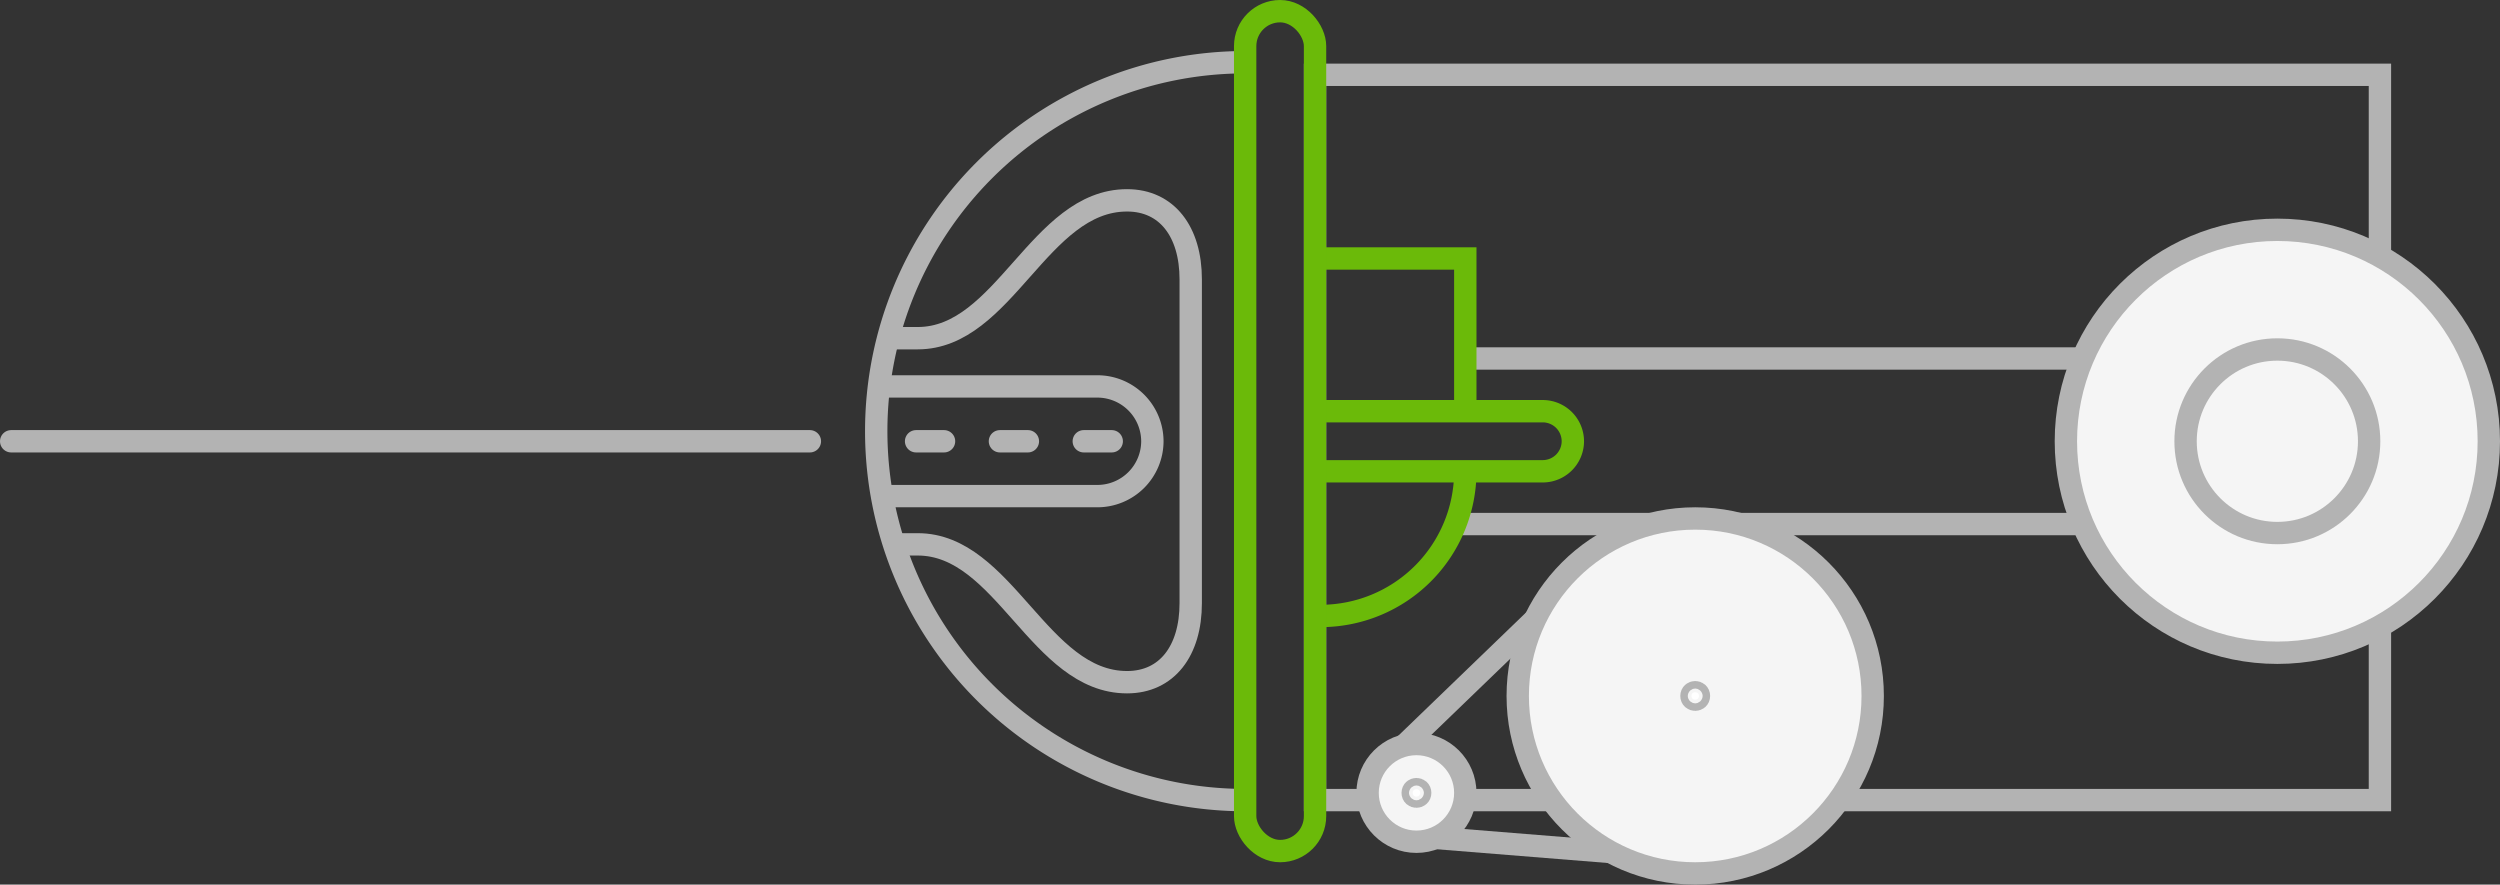 <svg xmlns="http://www.w3.org/2000/svg" viewBox="0 0 447.23 158.25"><rect x="0" y="0" width="447.23" height="158.25" fill="#333333" stroke="none"/><defs><style>.cls-1,.cls-4,.cls-5,.cls-6{fill:none;}.cls-1,.cls-2,.cls-3,.cls-5,.cls-6{stroke:#b3b3b3;}.cls-1,.cls-2,.cls-3,.cls-4,.cls-5,.cls-6{stroke-miterlimit:10;stroke-width:4px;}.cls-2{fill:#f5f5f5;}.cls-3{fill:#fff;}.cls-4{stroke:#6bba09;}.cls-5,.cls-6{stroke-linecap:round;}.cls-6{stroke-dasharray:5 10;}</style></defs><title>throat</title><g id="Layer_2" data-name="Layer 2"><g id="Layer_1-2" data-name="Layer 1"><polyline class="cls-1" points="262.13 64.13 384.08 64.13 384.08 93.75 260.13 93.75"/><rect class="cls-1" x="235.25" y="13.38" width="190.5" height="129.75"/><line class="cls-1" x1="278.22" y1="107.31" x2="251.47" y2="133.11"/><line class="cls-1" x1="297.72" y1="153.19" x2="252.59" y2="149.56"/><circle class="cls-2" cx="303.26" cy="124.5" r="31.75"/><circle class="cls-2" cx="253.39" cy="141.84" r="8.74"/><circle class="cls-3" cx="303.26" cy="124.5" r="0.67"/><circle class="cls-3" cx="253.39" cy="141.84" r="0.67"/><path class="cls-1" d="M235.25,72.13"/><polyline class="cls-4" points="235.25 46.24 262.13 46.24 262.13 73.13"/><path class="cls-4" d="M236.25,84.31H276a5.39,5.39,0,0,0,5.37-5.37h0A5.39,5.39,0,0,0,276,73.56H236.25"/><path class="cls-4" d="M262.13,84.31a25.88,25.88,0,0,1-25.88,25.88"/><circle class="cls-2" cx="407.4" cy="78.94" r="37.83"/><circle class="cls-1" cx="407.4" cy="78.94" r="16.42"/><path class="cls-1" d="M222.75,143.13a66,66,0,0,1,0-132"/><path class="cls-1" d="M157.59,69.13h38.75a9.84,9.84,0,0,1,9.81,9.81h0a9.84,9.84,0,0,1-9.81,9.81H157.59"/><path class="cls-1" d="M158.86,60.5h5.31c15.5,0,21.73-24.66,37.45-24.66,7.13,0,11.39,5.6,11.39,14.14V107.9c0,8.54-4.26,14.14-11.39,14.14-15.71,0-21.94-24.66-37.45-24.66h-5.31"/><rect class="cls-4" x="222.75" y="2" width="12.5" height="150.25" rx="6.25" ry="6.25"/><line class="cls-5" x1="144.88" y1="78.94" x2="2" y2="78.94"/><line class="cls-6" x1="198.88" y1="78.94" x2="160.5" y2="78.94"/></g></g></svg>